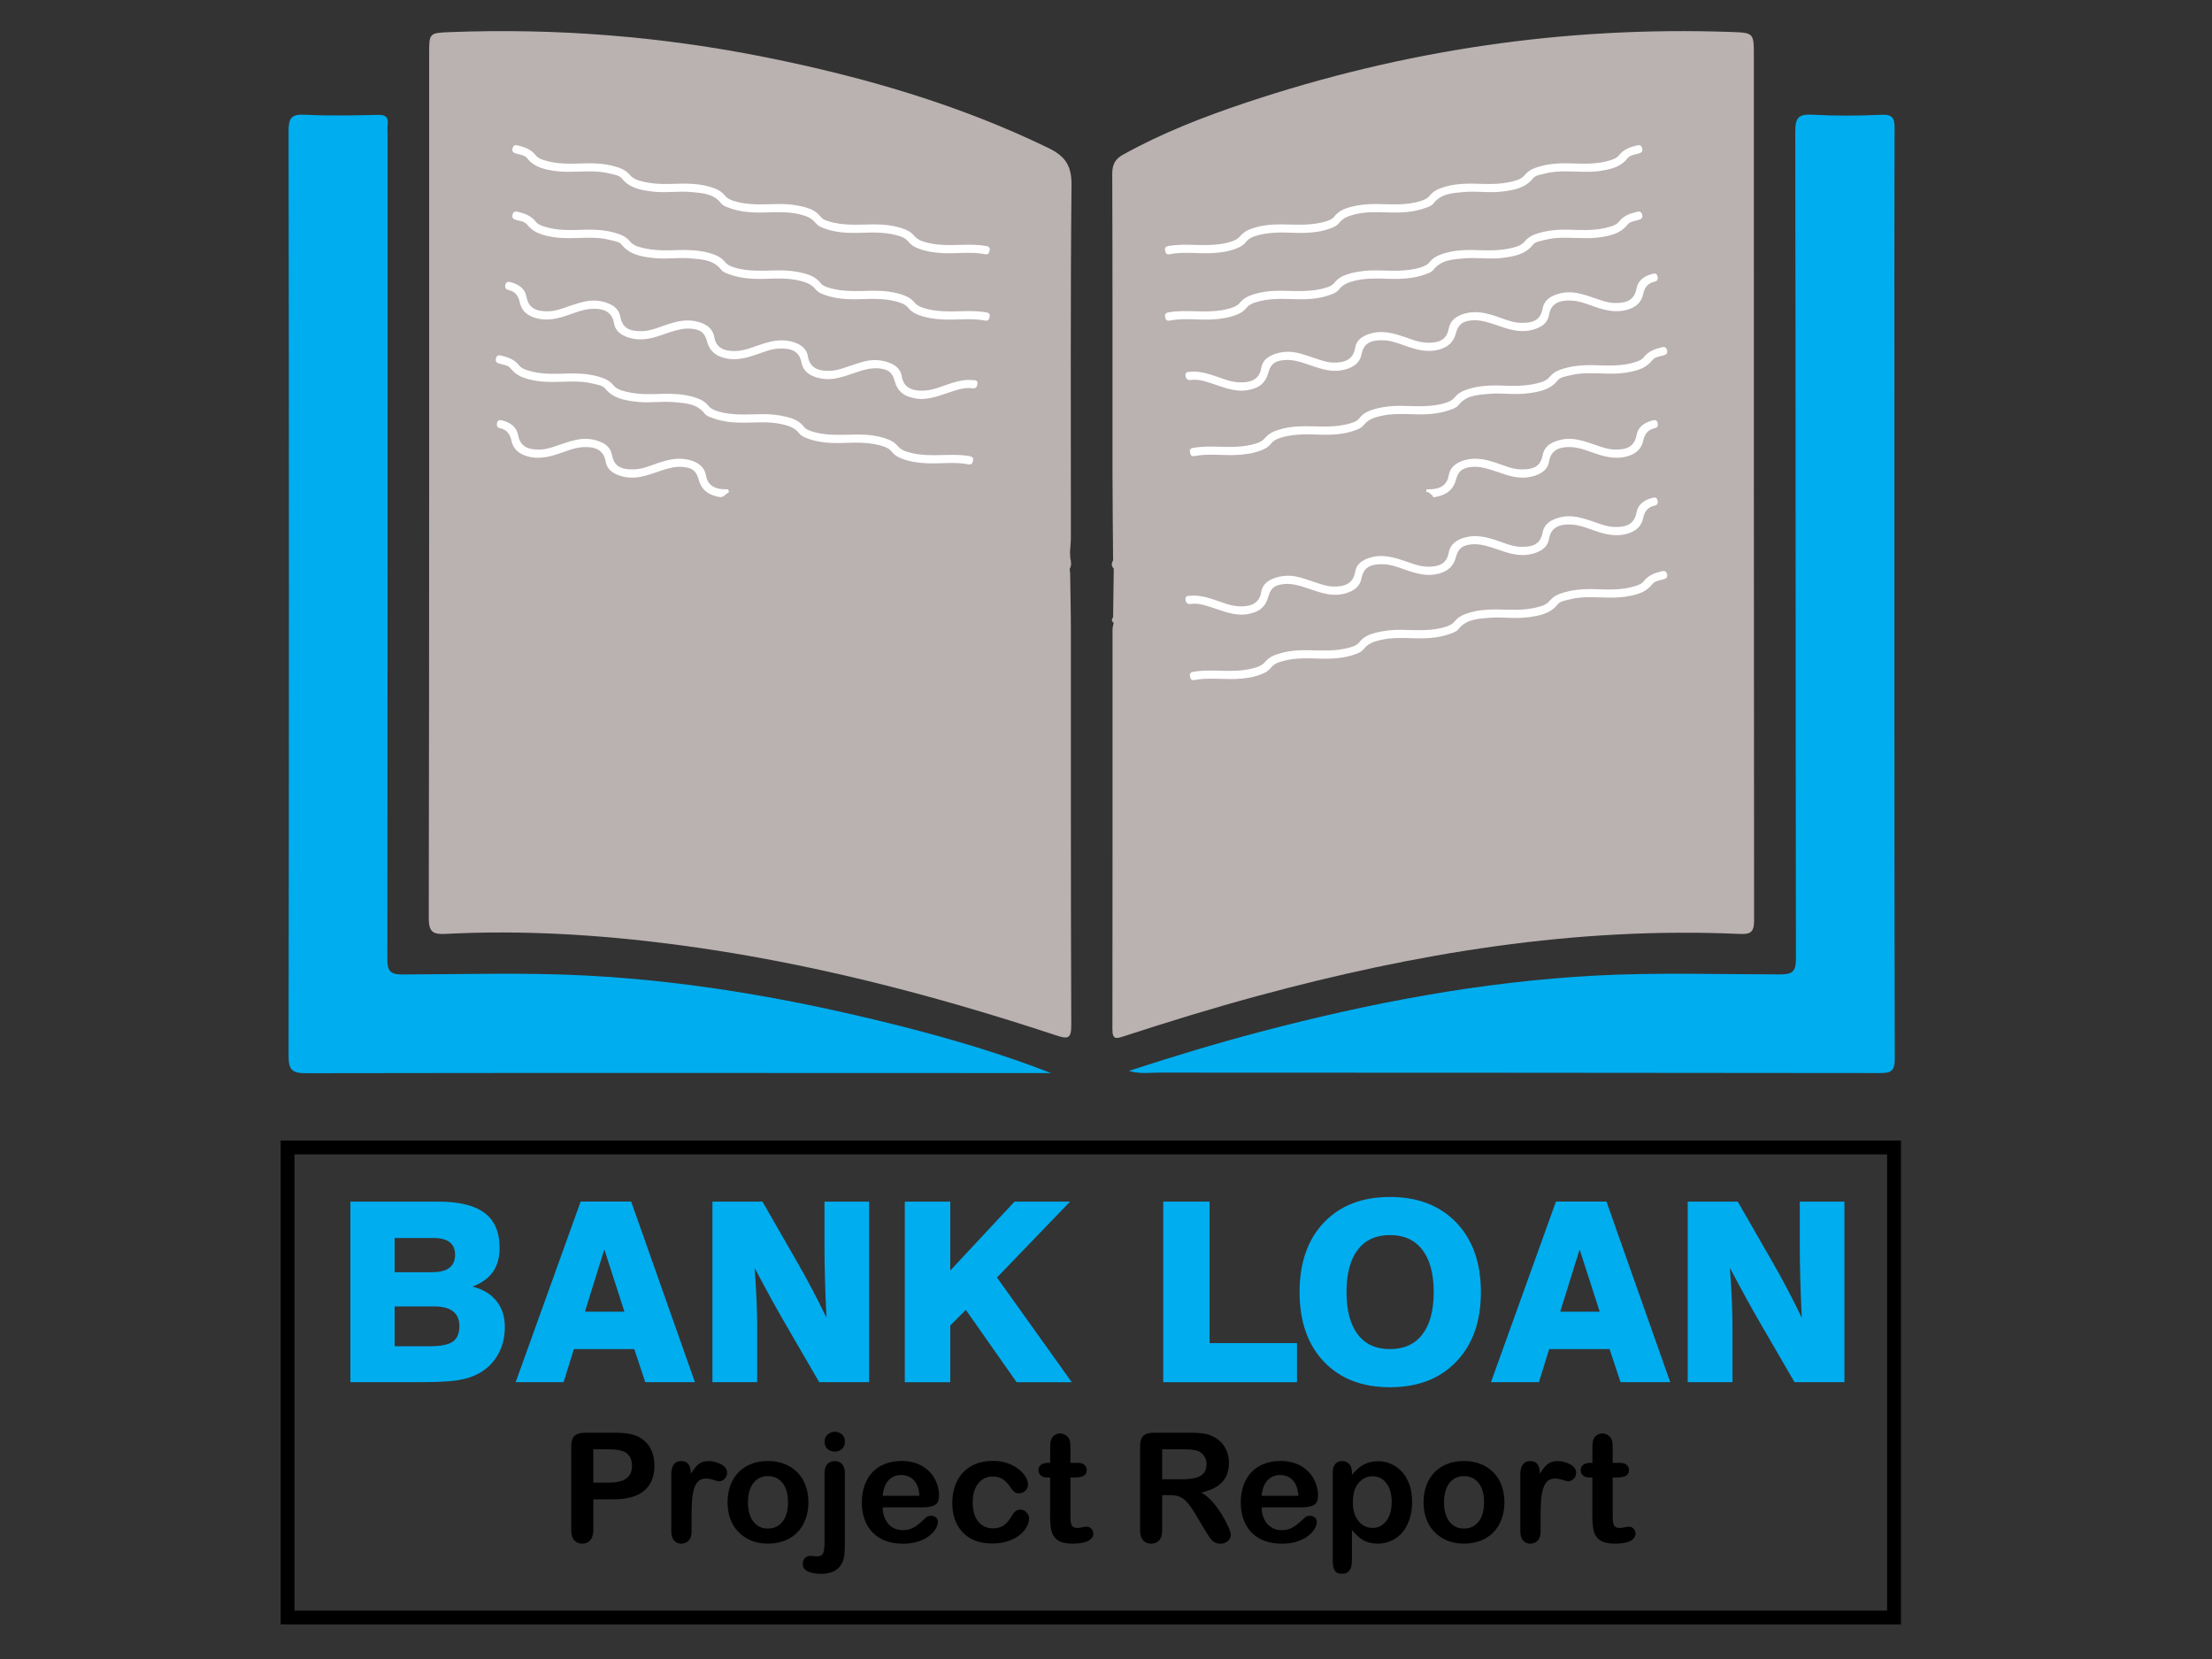 <?xml version="1.0" encoding="utf-8"?>
<!-- Generator: Adobe Illustrator 24.3.0, SVG Export Plug-In . SVG Version: 6.00 Build 0)  -->
<svg version="1.1" id="Layer_1" xmlns="http://www.w3.org/2000/svg" xmlns:xlink="http://www.w3.org/1999/xlink" x="0px" y="0px"
	 viewBox="0 0 800 600" style="enable-background:new 0 0 800 600;" xml:space="preserve">
<rect x="0" y="0" width="800" height="600" fill="#333333" stroke="none"/>
<style type="text/css">
	.st0{fill:#00ADEF;}
	.st1{fill:#BAB1B1;}
	.st2{fill:none;stroke:#000000;stroke-width:5;stroke-miterlimit:10;}
	.st3{fill:#FFFFFF;stroke:#FFFFFF;stroke-miterlimit:10;}
</style>
<g>
	<path class="st0" d="M126.73,499.89v-65.31h31.7c7.6,0,13.21,1.37,16.83,4.1c3.62,2.73,5.43,6.94,5.43,12.61
		c0,3.52-0.81,6.43-2.42,8.71c-1.61,2.29-4.07,4.06-7.38,5.3c3.78,0.98,6.68,2.73,8.69,5.25c2.01,2.53,3.01,5.67,3.01,9.42
		c0,3.66-0.83,6.98-2.5,9.93c-1.67,2.96-4.01,5.25-7.03,6.87c-2.04,1.12-4.51,1.92-7.4,2.4c-2.9,0.47-7.36,0.71-13.39,0.71H126.73z
		 M142.73,460.11h13.44c2.84,0,4.95-0.52,6.34-1.57c1.39-1.05,2.08-2.64,2.08-4.77c0-1.98-0.65-3.48-1.95-4.5
		c-1.3-1.02-3.22-1.53-5.76-1.53h-14.15V460.11z M142.73,486.89h12.64c3.99,0,6.78-0.55,8.38-1.66c1.6-1.11,2.39-2.98,2.39-5.61
		c0-2.36-0.76-4.14-2.28-5.34s-3.79-1.8-6.81-1.8h-14.32V486.89z"/>
	<path class="st0" d="M210,434.57h18.27l23.06,65.31h-17.96l-3.99-11.97h-21.82l-3.72,11.97H186.5L210,434.57z M211.55,474.39h14.28
		l-7.27-22.52L211.55,474.39z"/>
	<path class="st0" d="M257.66,499.89v-65.31h18.09l12.33,21.46c2.01,3.49,3.92,6.95,5.72,10.38c1.8,3.43,3.5,6.81,5.1,10.15
		c-0.24-4.94-0.41-9.56-0.53-13.88c-0.12-4.31-0.18-8.11-0.18-11.4v-16.71h16.14v65.31h-18.05l-12.81-22.08
		c-1.51-2.6-3.15-5.52-4.92-8.76c-1.77-3.24-3.65-6.73-5.63-10.49c0.32,4.26,0.56,8.22,0.71,11.88c0.15,3.66,0.22,6.92,0.22,9.75
		v19.69H257.66z"/>
	<path class="st0" d="M327.23,499.89v-65.31h16.45v24.92l23.24-24.92H387l-26.43,27.45l27.05,37.87h-19.95l-18.36-26.16l-5.63,5.63
		v20.53H327.23z"/>
	<path class="st0" d="M420.7,499.89v-65.31h16.76v51.17h31.61v14.15H420.7z"/>
	<path class="st0" d="M470.01,467.3c0-10.61,2.93-19,8.8-25.16c5.87-6.16,13.83-9.24,23.88-9.24c10.08,0,18.08,3.09,24.01,9.27
		c5.93,6.18,8.89,14.56,8.89,25.14c0,10.58-2.96,18.96-8.89,25.14c-5.92,6.18-13.93,9.27-24.01,9.27c-10.05,0-18.01-3.08-23.88-9.24
		C472.94,486.29,470.01,477.91,470.01,467.3z M486.99,467.3c0,6.65,1.35,11.75,4.06,15.3c2.7,3.55,6.58,5.32,11.64,5.32
		c5.08,0,8.99-1.77,11.73-5.32c2.73-3.55,4.1-8.65,4.1-15.3c0-6.62-1.37-11.71-4.1-15.28c-2.73-3.56-6.64-5.34-11.73-5.34
		c-5.06,0-8.94,1.77-11.64,5.32C488.34,455.55,486.99,460.64,486.99,467.3z"/>
	<path class="st0" d="M562.73,434.57h18.27l23.06,65.31h-17.96l-3.99-11.97h-21.82l-3.72,11.97h-17.34L562.73,434.57z
		 M564.28,474.39h14.28l-7.27-22.52L564.28,474.39z"/>
	<path class="st0" d="M610.39,499.89v-65.31h18.09l12.33,21.46c2.01,3.49,3.92,6.95,5.72,10.38c1.8,3.43,3.5,6.81,5.1,10.15
		c-0.24-4.94-0.41-9.56-0.53-13.88c-0.12-4.31-0.18-8.11-0.18-11.4v-16.71h16.14v65.31h-18.05l-12.81-22.08
		c-1.51-2.6-3.15-5.52-4.92-8.76c-1.77-3.24-3.65-6.73-5.63-10.49c0.32,4.26,0.56,8.22,0.71,11.88c0.15,3.66,0.22,6.92,0.22,9.75
		v19.69H610.39z"/>
</g>
<g>
	<path d="M221.9,542.24h-7.32v11.17c0,1.6-0.38,2.81-1.13,3.63c-0.75,0.83-1.7,1.24-2.85,1.24c-1.2,0-2.17-0.41-2.91-1.22
		c-0.74-0.82-1.1-2.01-1.1-3.59v-30.41c0-1.76,0.4-3.01,1.21-3.77c0.81-0.75,2.09-1.13,3.85-1.13h10.25c3.03,0,5.36,0.23,7,0.7
		c1.61,0.45,3.01,1.19,4.18,2.23c1.17,1.04,2.07,2.31,2.68,3.82s0.92,3.2,0.92,5.09c0,4.02-1.24,7.06-3.71,9.14
		S226.79,542.24,221.9,542.24z M219.96,524.16h-5.38v12.05h5.38c1.88,0,3.46-0.2,4.72-0.59s2.23-1.04,2.89-1.94
		c0.66-0.9,1-2.07,1-3.53c0-1.74-0.51-3.16-1.53-4.25C225.89,524.74,223.53,524.16,219.96,524.16z"/>
	<path d="M250.12,547.68v6.14c0,1.49-0.35,2.61-1.05,3.35c-0.7,0.74-1.59,1.12-2.66,1.12c-1.06,0-1.93-0.38-2.61-1.13
		c-0.68-0.75-1.02-1.87-1.02-3.34v-20.45c0-3.3,1.19-4.95,3.58-4.95c1.22,0,2.1,0.39,2.64,1.16c0.54,0.77,0.83,1.91,0.89,3.42
		c0.88-1.51,1.78-2.65,2.7-3.42c0.92-0.77,2.16-1.16,3.7-1.16c1.54,0,3.04,0.39,4.49,1.16c1.45,0.77,2.18,1.79,2.18,3.07
		c0,0.9-0.31,1.64-0.93,2.22c-0.62,0.58-1.29,0.87-2,0.87c-0.27,0-0.92-0.17-1.95-0.5c-1.03-0.33-1.94-0.5-2.73-0.5
		c-1.08,0-1.96,0.28-2.64,0.85c-0.68,0.56-1.21,1.4-1.59,2.52c-0.38,1.11-0.64,2.44-0.78,3.97
		C250.19,543.6,250.12,545.47,250.12,547.68z"/>
	<path d="M292.37,543.35c0,2.19-0.34,4.21-1.02,6.05c-0.68,1.85-1.67,3.44-2.96,4.76c-1.29,1.33-2.83,2.35-4.63,3.05
		c-1.79,0.71-3.81,1.06-6.05,1.06c-2.22,0-4.22-0.36-6-1.08c-1.78-0.72-3.31-1.75-4.61-3.08c-1.3-1.34-2.29-2.92-2.96-4.74
		c-0.67-1.82-1.01-3.83-1.01-6.04c0-2.22,0.34-4.26,1.02-6.11s1.66-3.43,2.93-4.74c1.27-1.31,2.82-2.32,4.63-3.03
		c1.81-0.71,3.81-1.06,6-1.06c2.22,0,4.24,0.36,6.05,1.08c1.81,0.72,3.36,1.74,4.66,3.07c1.29,1.33,2.27,2.91,2.95,4.74
		C292.03,539.12,292.37,541.14,292.37,543.35z M285,543.35c0-3-0.66-5.33-1.98-7c-1.32-1.67-3.09-2.5-5.31-2.5
		c-1.44,0-2.7,0.37-3.79,1.12c-1.09,0.74-1.94,1.84-2.53,3.3c-0.59,1.45-0.89,3.15-0.89,5.09c0,1.92,0.29,3.6,0.87,5.03
		s1.42,2.53,2.5,3.3c1.09,0.76,2.36,1.14,3.83,1.14c2.22,0,4-0.84,5.31-2.52C284.34,548.63,285,546.31,285,543.35z"/>
	<path d="M305.56,532.8v24.92c0,1.78-0.06,3.22-0.17,4.35s-0.28,1.93-0.5,2.44c-1.22,3.12-3.81,4.68-7.78,4.68
		c-2.22,0-3.91-0.3-5.06-0.91c-1.15-0.61-1.72-1.5-1.72-2.66c0-0.86,0.26-1.57,0.78-2.11c0.52-0.55,1.2-0.82,2.04-0.82
		c0.11,0,0.28,0.01,0.52,0.04c0.24,0.03,0.6,0.06,1.08,0.09s0.8,0.05,0.98,0.05c0.99,0,1.65-0.39,1.98-1.16
		c0.33-0.77,0.5-2.15,0.5-4.14V532.8c0-1.45,0.34-2.55,1.02-3.28c0.68-0.74,1.58-1.1,2.69-1.1c1.08,0,1.95,0.36,2.62,1.09
		C305.22,530.23,305.56,531.33,305.56,532.8z M301.92,525c-1.02,0-1.9-0.31-2.62-0.94c-0.73-0.63-1.09-1.52-1.09-2.66
		c0-1.04,0.37-1.9,1.12-2.57c0.74-0.67,1.61-1.01,2.6-1.01c0.95,0,1.79,0.31,2.53,0.92c0.74,0.61,1.1,1.5,1.1,2.66
		c0,1.13-0.36,2.01-1.08,2.65C303.76,524.68,302.91,525,301.92,525z"/>
	<path d="M333.59,545.15h-14.37c0.02,1.67,0.35,3.14,1.01,4.41c0.65,1.27,1.52,2.23,2.61,2.88c1.09,0.65,2.28,0.97,3.59,0.97
		c0.88,0,1.68-0.1,2.41-0.31s1.43-0.53,2.11-0.97c0.68-0.44,1.31-0.91,1.88-1.41c0.57-0.5,1.32-1.18,2.23-2.04
		c0.38-0.32,0.92-0.48,1.61-0.48c0.75,0,1.36,0.21,1.83,0.62c0.47,0.41,0.7,1,0.7,1.75c0,0.66-0.26,1.44-0.78,2.33
		c-0.52,0.89-1.31,1.74-2.35,2.56s-2.37,1.49-3.96,2.03c-1.59,0.54-3.41,0.81-5.48,0.81c-4.72,0-8.39-1.35-11.01-4.04
		c-2.62-2.69-3.93-6.34-3.93-10.95c0-2.17,0.32-4.18,0.97-6.04c0.65-1.86,1.59-3.45,2.83-4.78c1.24-1.33,2.76-2.34,4.57-3.05
		c1.81-0.71,3.82-1.06,6.03-1.06c2.87,0,5.33,0.61,7.39,1.82s3.59,2.78,4.62,4.7c1.02,1.92,1.53,3.88,1.53,5.87
		c0,1.85-0.53,3.05-1.59,3.59S335.51,545.15,333.59,545.15z M319.22,540.98h13.32c-0.18-2.51-0.86-4.39-2.03-5.64
		s-2.72-1.87-4.64-1.87c-1.83,0-3.33,0.63-4.51,1.9S319.48,538.5,319.22,540.98z"/>
	<path d="M372.18,549.19c0,0.92-0.27,1.89-0.82,2.93c-0.55,1.04-1.38,2.03-2.5,2.97c-1.12,0.94-2.53,1.7-4.24,2.27
		s-3.62,0.86-5.76,0.86c-4.54,0-8.08-1.32-10.63-3.97c-2.55-2.65-3.82-6.19-3.82-10.64c0-3.01,0.58-5.68,1.75-7.99
		c1.17-2.31,2.85-4.1,5.06-5.37s4.84-1.9,7.91-1.9c1.9,0,3.65,0.28,5.23,0.83c1.59,0.56,2.93,1.27,4.04,2.15
		c1.1,0.88,1.95,1.82,2.53,2.81c0.58,1,0.87,1.92,0.87,2.79c0,0.88-0.33,1.62-0.98,2.23c-0.66,0.61-1.45,0.92-2.38,0.92
		c-0.61,0-1.12-0.16-1.52-0.47c-0.4-0.31-0.86-0.82-1.36-1.52c-0.9-1.36-1.83-2.39-2.81-3.07c-0.98-0.68-2.22-1.02-3.73-1.02
		c-2.17,0-3.92,0.85-5.25,2.54s-1.99,4.01-1.99,6.96c0,1.38,0.17,2.65,0.51,3.81c0.34,1.16,0.83,2.14,1.48,2.96
		c0.65,0.82,1.43,1.44,2.34,1.86c0.92,0.42,1.92,0.63,3.01,0.63c1.47,0,2.73-0.34,3.78-1.02s1.98-1.72,2.79-3.12
		c0.45-0.83,0.93-1.47,1.45-1.94c0.52-0.47,1.16-0.7,1.91-0.7c0.9,0,1.64,0.34,2.23,1.02C371.89,547.69,372.18,548.42,372.18,549.19
		z"/>
	<path d="M378.99,529.06h0.81v-4.41c0-1.18,0.03-2.11,0.09-2.79c0.06-0.67,0.24-1.25,0.52-1.74c0.29-0.5,0.7-0.91,1.24-1.22
		c0.54-0.31,1.14-0.47,1.8-0.47c0.93,0,1.78,0.35,2.53,1.05c0.5,0.47,0.82,1.04,0.96,1.71c0.13,0.67,0.2,1.63,0.2,2.87v5h2.69
		c1.04,0,1.83,0.25,2.38,0.74c0.55,0.49,0.82,1.13,0.82,1.9c0,0.99-0.39,1.68-1.17,2.07c-0.78,0.39-1.9,0.59-3.35,0.59h-1.37v13.51
		c0,1.15,0.04,2.03,0.12,2.65c0.08,0.62,0.3,1.12,0.65,1.51c0.35,0.39,0.92,0.58,1.71,0.58c0.43,0,1.01-0.08,1.75-0.23
		c0.74-0.15,1.31-0.23,1.72-0.23c0.59,0,1.13,0.24,1.6,0.71c0.48,0.48,0.71,1.06,0.71,1.76c0,1.18-0.65,2.09-1.94,2.72
		c-1.29,0.63-3.15,0.94-5.57,0.94c-2.3,0-4.04-0.39-5.22-1.16s-1.96-1.84-2.33-3.2s-0.55-3.18-0.55-5.46v-14.1h-0.97
		c-1.06,0-1.87-0.25-2.42-0.75c-0.56-0.5-0.83-1.14-0.83-1.91s0.29-1.4,0.87-1.9C377.03,529.3,377.88,529.06,378.99,529.06z"/>
	<path d="M423.12,540.74h-2.8v12.67c0,1.67-0.37,2.9-1.1,3.69c-0.74,0.79-1.7,1.18-2.88,1.18c-1.27,0-2.26-0.41-2.96-1.24
		c-0.7-0.82-1.05-2.04-1.05-3.63v-30.35c0-1.72,0.38-2.97,1.16-3.74s2.02-1.16,3.74-1.16h13c1.79,0,3.33,0.08,4.6,0.23
		c1.27,0.15,2.42,0.46,3.44,0.93c1.24,0.52,2.33,1.26,3.28,2.23c0.95,0.97,1.67,2.09,2.17,3.38c0.49,1.28,0.74,2.64,0.74,4.08
		c0,2.94-0.83,5.29-2.49,7.05s-4.18,3-7.55,3.74c1.42,0.75,2.77,1.87,4.06,3.34c1.29,1.47,2.44,3.04,3.46,4.7s1.8,3.16,2.37,4.49
		c0.57,1.34,0.85,2.26,0.85,2.76c0,0.52-0.17,1.04-0.5,1.55c-0.33,0.51-0.79,0.92-1.36,1.21c-0.57,0.3-1.24,0.44-1.99,0.44
		c-0.9,0-1.65-0.21-2.26-0.63c-0.61-0.42-1.13-0.96-1.57-1.6s-1.04-1.6-1.79-2.85l-3.2-5.33c-1.15-1.96-2.18-3.44-3.08-4.47
		c-0.91-1.02-1.83-1.72-2.76-2.1C425.71,540.92,424.54,540.74,423.12,540.74z M427.69,524.16h-7.37V535h7.16
		c1.92,0,3.53-0.17,4.84-0.5c1.31-0.33,2.31-0.9,3-1.69c0.69-0.8,1.04-1.9,1.04-3.3c0-1.09-0.28-2.06-0.83-2.89
		c-0.56-0.83-1.33-1.46-2.31-1.87C432.28,524.36,430.44,524.16,427.69,524.16z"/>
	<path d="M470.64,545.15h-14.37c0.02,1.67,0.35,3.14,1.01,4.41c0.65,1.27,1.52,2.23,2.61,2.88c1.08,0.65,2.28,0.97,3.59,0.97
		c0.88,0,1.68-0.1,2.41-0.31s1.43-0.53,2.11-0.97s1.31-0.91,1.88-1.41c0.57-0.5,1.32-1.18,2.23-2.04c0.38-0.32,0.92-0.48,1.61-0.48
		c0.75,0,1.36,0.21,1.83,0.62c0.47,0.41,0.7,1,0.7,1.75c0,0.66-0.26,1.44-0.78,2.33s-1.3,1.74-2.35,2.56
		c-1.05,0.82-2.37,1.49-3.96,2.03s-3.41,0.81-5.48,0.81c-4.72,0-8.39-1.35-11.01-4.04c-2.62-2.69-3.93-6.34-3.93-10.95
		c0-2.17,0.32-4.18,0.97-6.04s1.59-3.45,2.83-4.78c1.24-1.33,2.76-2.34,4.57-3.05c1.81-0.71,3.82-1.06,6.03-1.06
		c2.87,0,5.33,0.61,7.39,1.82s3.59,2.78,4.62,4.7c1.02,1.92,1.53,3.88,1.53,5.87c0,1.85-0.53,3.05-1.59,3.59
		C474.05,544.88,472.56,545.15,470.64,545.15z M456.27,540.98h13.32c-0.18-2.51-0.86-4.39-2.03-5.64c-1.18-1.25-2.72-1.87-4.64-1.87
		c-1.83,0-3.33,0.63-4.51,1.9S456.52,538.5,456.27,540.98z"/>
	<path d="M488.94,532.53v0.89c1.38-1.7,2.82-2.96,4.31-3.75c1.49-0.8,3.17-1.2,5.06-1.2c2.26,0,4.34,0.58,6.24,1.75
		s3.4,2.87,4.51,5.11s1.65,4.9,1.65,7.96c0,2.26-0.32,4.34-0.96,6.23s-1.51,3.48-2.62,4.76c-1.11,1.28-2.43,2.27-3.94,2.96
		c-1.52,0.69-3.14,1.04-4.88,1.04c-2.1,0-3.86-0.42-5.29-1.26c-1.43-0.84-2.78-2.08-4.08-3.71v11.03c0,3.23-1.17,4.84-3.53,4.84
		c-1.38,0-2.3-0.42-2.74-1.25c-0.45-0.83-0.67-2.05-0.67-3.65v-31.7c0-1.4,0.3-2.44,0.92-3.13c0.61-0.69,1.44-1.04,2.5-1.04
		c1.04,0,1.89,0.35,2.54,1.06S488.94,531.2,488.94,532.53z M503.33,543.21c0-1.94-0.3-3.6-0.89-4.99c-0.59-1.39-1.41-2.46-2.46-3.2
		c-1.05-0.74-2.21-1.12-3.48-1.12c-2.03,0-3.74,0.8-5.13,2.39c-1.39,1.6-2.09,3.95-2.09,7.05c0,2.92,0.69,5.2,2.07,6.82
		c1.38,1.62,3.09,2.44,5.14,2.44c1.22,0,2.35-0.35,3.39-1.06c1.04-0.71,1.87-1.77,2.5-3.19
		C503.02,546.93,503.33,545.22,503.33,543.21z"/>
	<path d="M544.1,543.35c0,2.19-0.34,4.21-1.02,6.05c-0.68,1.85-1.67,3.44-2.96,4.76c-1.29,1.33-2.83,2.35-4.63,3.05
		c-1.79,0.71-3.81,1.06-6.05,1.06c-2.22,0-4.22-0.36-6-1.08c-1.78-0.72-3.31-1.75-4.62-3.08c-1.3-1.34-2.29-2.92-2.96-4.74
		c-0.67-1.82-1.01-3.83-1.01-6.04c0-2.22,0.34-4.26,1.02-6.11s1.66-3.43,2.93-4.74c1.27-1.31,2.82-2.32,4.63-3.03
		c1.81-0.71,3.81-1.06,6-1.06c2.22,0,4.24,0.36,6.05,1.08c1.81,0.72,3.36,1.74,4.66,3.07c1.29,1.33,2.27,2.91,2.95,4.74
		C543.76,539.12,544.1,541.14,544.1,543.35z M536.73,543.35c0-3-0.66-5.33-1.98-7c-1.32-1.67-3.09-2.5-5.31-2.5
		c-1.44,0-2.7,0.37-3.79,1.12c-1.09,0.74-1.94,1.84-2.53,3.3c-0.59,1.45-0.89,3.15-0.89,5.09c0,1.92,0.29,3.6,0.88,5.03
		c0.58,1.44,1.42,2.53,2.5,3.3c1.08,0.76,2.36,1.14,3.83,1.14c2.22,0,4-0.84,5.31-2.52C536.07,548.63,536.73,546.31,536.73,543.35z"
		/>
	<path d="M557.18,547.68v6.14c0,1.49-0.35,2.61-1.05,3.35c-0.7,0.74-1.59,1.12-2.66,1.12c-1.06,0-1.93-0.38-2.61-1.13
		c-0.68-0.75-1.02-1.87-1.02-3.34v-20.45c0-3.3,1.19-4.95,3.58-4.95c1.22,0,2.1,0.39,2.64,1.16c0.54,0.77,0.83,1.91,0.89,3.42
		c0.88-1.51,1.78-2.65,2.71-3.42c0.92-0.77,2.16-1.16,3.7-1.16s3.04,0.39,4.49,1.16c1.45,0.77,2.18,1.79,2.18,3.07
		c0,0.9-0.31,1.64-0.93,2.22c-0.62,0.58-1.29,0.87-2,0.87c-0.27,0-0.92-0.17-1.95-0.5c-1.03-0.33-1.94-0.5-2.73-0.5
		c-1.08,0-1.96,0.28-2.64,0.85c-0.68,0.56-1.21,1.4-1.59,2.52s-0.64,2.44-0.78,3.97C557.25,543.6,557.18,545.47,557.18,547.68z"/>
	<path d="M575.1,529.06h0.81v-4.41c0-1.18,0.03-2.11,0.09-2.79c0.06-0.67,0.24-1.25,0.52-1.74c0.29-0.5,0.7-0.91,1.24-1.22
		c0.54-0.31,1.14-0.47,1.8-0.47c0.93,0,1.78,0.35,2.53,1.05c0.5,0.47,0.82,1.04,0.96,1.71s0.2,1.63,0.2,2.87v5h2.69
		c1.04,0,1.83,0.25,2.38,0.74c0.55,0.49,0.82,1.13,0.82,1.9c0,0.99-0.39,1.68-1.17,2.07s-1.9,0.59-3.35,0.59h-1.37v13.51
		c0,1.15,0.04,2.03,0.12,2.65c0.08,0.62,0.3,1.12,0.65,1.51c0.35,0.39,0.92,0.58,1.71,0.58c0.43,0,1.01-0.08,1.75-0.23
		c0.74-0.15,1.31-0.23,1.72-0.23c0.59,0,1.13,0.24,1.6,0.71c0.47,0.48,0.71,1.06,0.71,1.76c0,1.18-0.65,2.09-1.94,2.72
		c-1.29,0.63-3.15,0.94-5.57,0.94c-2.3,0-4.04-0.39-5.22-1.16c-1.18-0.77-1.96-1.84-2.33-3.2c-0.37-1.36-0.55-3.18-0.55-5.46v-14.1
		h-0.97c-1.06,0-1.87-0.25-2.42-0.75c-0.56-0.5-0.83-1.14-0.83-1.91s0.29-1.4,0.88-1.9C573.14,529.3,573.99,529.06,575.1,529.06z"/>
</g>
<g>
	<path class="st1" d="M379.08,53.48c-32.42-15.72-66.67-25.63-101.84-32.7c-37.82-7.61-76.02-10.66-114.57-9.16
		c-7.46,0.29-7.46,0.34-7.46,7.85c0,104.14,0.05,208.28-0.14,312.42c-0.01,5.28,1.53,6.11,6.28,5.86
		c27.66-1.43,55.22,0.27,82.66,3.84c47.13,6.14,92.93,17.99,137.98,32.87c4.1,1.35,5.47,1.37,5.45-3.73
		c-0.2-47.41-0.12-94.82-0.14-142.23c0-7.01-0.17-14.03-0.26-21.04c-1.05,0.08-1.78,0.39-2.28,0.87c0.5-0.48,1.23-0.79,2.28-0.87
		c-0.05-0.57-0.11-1.14-0.16-1.71c-0.45-0.05-0.87-0.06-1.25-0.03c0.38-0.02,0.8-0.01,1.25,0.03c0.71-1.28,0.53-2.59,0.2-3.92
		c-0.03-0.73-0.07-1.46-0.1-2.18c0.11-1.78,0.32-3.56,0.32-5.34c0.02-42.51-0.2-85.02,0.23-127.52
		C387.59,59.63,384.96,56.33,379.08,53.48z M367.06,202.69c0.13-1,0.43-1.72,0.85-2.22C367.49,200.98,367.19,201.69,367.06,202.69
		c0,0-0.01,0.01-0.01,0.01L367.06,202.69z M310.06,217.51c0,0,0.16-0.17,0.16-0.17l0,0L310.06,217.51z M316.09,215.24
		c-0.18,0.11-0.36,0.22-0.54,0.32C315.73,215.46,315.91,215.35,316.09,215.24z M319,213.17c-0.35,0.3-0.72,0.59-1.1,0.87
		C318.28,213.76,318.64,213.47,319,213.17z M319.89,212.38c0.4-0.38,0.78-0.75,1.12-1.14C320.67,211.63,320.29,212.01,319.89,212.38
		z"/>
	<path class="st0" d="M212.23,352.83c-22.21-1.16-44.45-0.45-66.67-0.4c-4.7,0.01-5.46-1.47-5.46-5.72
		c0.11-99.21,0.09-198.43,0.09-297.64c0-1.31-0.13-2.63,0.02-3.92c0.32-2.75-0.67-3.66-3.54-3.6c-8.82,0.19-17.67,0.38-26.47-0.06
		c-4.81-0.24-5.84,1.18-5.83,5.88c0.15,111.47,0.16,222.94,0,334.42c-0.01,5.1,1.2,6.36,6.29,6.35
		c84.18-0.15,168.35-0.07,252.53-0.05c5.65,0,11.3,0,16.95,0c-17.63-6.85-35.44-12.16-53.48-16.75
		C289.06,361.77,251.03,354.86,212.23,352.83z"/>
	<path class="st0" d="M685.14,148.98c0-34.16-0.05-68.33,0.07-102.49c0.01-3.62-0.59-5.17-4.75-4.98c-8.32,0.39-16.68,0.42-25-0.02
		c-4.87-0.26-6.19,0.94-6.18,6.02c0.18,99.71,0.09,199.42,0.25,299.13c0.01,4.85-1.31,5.78-5.91,5.77
		c-22.23-0.02-44.46-0.75-66.68,0.43c-41.12,2.19-81.33,9.85-121.08,20.3c-15.69,4.13-31.2,8.82-47.6,14.17
		c4.21,1.21,7.46,0.61,10.65,0.62c86.96,0.05,173.92,0.03,260.88,0.16c4.03,0.01,5.49-0.61,5.48-5.2
		C685.1,304.92,685.14,226.95,685.14,148.98z"/>
	<path class="st1" d="M629.4,337.78c4.3,0.2,5-1.27,4.99-5.15c-0.1-104.11-0.08-208.23-0.08-312.34c0-8.46,0-8.45-8.55-8.74
		c-59.89-2.06-118.23,6.56-175.03,25.54c-15.33,5.12-30.38,10.96-44.57,18.84c-2.91,1.61-3.91,3.62-3.9,7.02
		c0.14,35.96,0.07,71.91,0.09,107.87c0.01,10.62,0.14,21.23,0.22,31.85c-0.65,1.05-0.69,2.04,0.24,2.96
		c-0.08,5.87-0.16,11.75-0.24,17.62c-0.61,0.74-0.62,1.42,0.22,2c-0.15,0.8-0.43,1.59-0.43,2.39c-0.01,48.22,0.04,96.43-0.04,144.65
		c-0.01,3.82,1.47,3.36,4.11,2.5c15.98-5.22,32.04-10.16,48.27-14.56C511.9,344.72,569.87,335.08,629.4,337.78z M461.85,192.2
		c0.03,0.22,0.07,0.44,0.14,0.61C461.92,192.63,461.88,192.42,461.85,192.2z M537.15,221.34L537.15,221.34
		c-0.41-0.16-0.75-0.27-1.03-0.32C536.4,221.07,536.74,221.18,537.15,221.34z M448.93,213.94c0.01-3.41-0.1-6.83,0.05-10.24
		C448.84,207.11,448.94,210.52,448.93,213.94c0,2.93-0.13,5.86,0.04,8.77C448.8,219.8,448.93,216.86,448.93,213.94z"/>
</g>
<rect x="104" y="415" class="st2" width="581" height="170"/>
<path class="st3" d="M330.44,143.45c-3.3-0.61-5.5-2.36-6.4-5.79c-0.9-3.41-2.69-4.64-6.28-4.94c-3.11-0.26-5.98,0.7-8.84,1.67
	c-2.09,0.71-4.17,1.45-6.34,1.89c-2.45,0.5-4.85,0.46-7.24-0.3c-2.48-0.78-4.46-2.18-4.97-4.86c-0.87-4.61-4.01-5.74-8.66-5.55
	c-2.88,0.12-5.54,1.23-8.23,2.15c-3.71,1.28-7.43,2.33-11.42,1.27c-3-0.8-5.03-2.45-5.85-5.57c-0.92-3.47-2.68-4.78-6.37-5.06
	c-2.43-0.18-4.72,0.38-7.01,1.09c-3.32,1.04-6.53,2.47-10.07,2.75c-1.83,0.15-3.61-0.05-5.34-0.61c-2.4-0.77-4.45-2.13-4.87-4.74
	c-0.79-4.9-4.68-5.89-8.75-5.64c-3.54,0.21-6.73,1.77-10.05,2.79c-3.28,1-6.57,1.52-9.95,0.52c-2.71-0.8-4.71-2.34-5.3-5.21
	c-0.53-2.59-1.86-4.35-4.52-4.92c-0.74-0.16-0.87-0.52-0.73-1.24c0.18-0.88,0.66-0.77,1.27-0.61c2.65,0.69,4.86,2.04,5.39,4.86
	c0.88,4.67,4.06,5.81,8.58,5.68c2.41-0.07,4.66-0.91,6.91-1.68c2.7-0.92,5.37-1.9,8.24-2.15c2.32-0.2,4.51,0.21,6.63,1.14
	c1.89,0.82,3.2,2.2,3.58,4.21c0.83,4.36,3.37,5.76,8.41,5.66c3.07-0.06,5.88-1.31,8.73-2.28c3.79-1.29,7.59-2.24,11.61-1.04
	c2.64,0.79,4.76,2.23,5.24,5.04c0.78,4.55,4.3,5.56,8.21,5.47c3.61-0.09,6.87-1.68,10.25-2.72c3.45-1.06,6.89-1.67,10.44-0.55
	c2.42,0.77,4.52,2.08,4.93,4.68c0.76,4.85,4.51,5.94,8.7,5.75c2.59-0.12,4.99-1.07,7.41-1.88c2.97-0.99,5.92-2.14,9.13-2
	c1.81,0.08,3.56,0.43,5.23,1.21c1.81,0.85,3.17,2.17,3.47,4.1c0.73,4.72,4.26,5.91,8.52,5.74c3.67-0.15,6.95-1.78,10.39-2.82
	c2.41-0.73,4.84-1.27,7.37-0.98c0.44,0.05,1.31-0.22,1.12,0.84c-0.13,0.77-0.29,1.25-1.3,1.11c-2.92-0.41-5.63,0.55-8.34,1.44
	c-2.32,0.76-4.6,1.65-7.01,2.1C334.39,143.86,332.42,143.97,330.44,143.45z"/>
<path class="st3" d="M261.02,179.35c-0.65-0.06-1.31-0.18-1.97-0.36c-3-0.8-5.03-2.46-5.85-5.57c-0.92-3.47-2.68-4.78-6.37-5.06
	c-2.43-0.19-4.73,0.37-7.01,1.09c-3.33,1.03-6.54,2.47-10.07,2.75c-1.84,0.15-3.61-0.05-5.34-0.6c-2.41-0.77-4.46-2.13-4.88-4.74
	c-0.79-4.9-4.68-5.89-8.75-5.65c-3.54,0.22-6.73,1.78-10.06,2.79c-3.28,1.01-6.56,1.52-9.95,0.52c-2.71-0.79-4.7-2.33-5.3-5.21
	c-0.53-2.58-1.85-4.35-4.51-4.92c-0.74-0.16-0.88-0.52-0.73-1.24c0.17-0.89,0.66-0.77,1.27-0.61c2.64,0.69,4.85,2.04,5.38,4.86
	c0.88,4.68,4.06,5.81,8.58,5.68c2.42-0.07,4.66-0.92,6.92-1.68c2.69-0.92,5.36-1.9,8.24-2.15c2.31-0.19,4.51,0.22,6.63,1.14
	c1.89,0.82,3.2,2.2,3.58,4.21c0.84,4.36,3.37,5.76,8.42,5.66c3.06-0.05,5.87-1.3,8.73-2.27c3.78-1.29,7.59-2.25,11.61-1.05
	c2.64,0.79,4.76,2.24,5.24,5.05c0.77,4.54,4.29,5.56,8.21,5.47c0.13,0,0.25-0.01,0.38-0.02"/>
<path class="st3" d="M198.51,60.95c-2.88-0.59-5.52-1.54-7.44-4c-1.02-1.31-2.77-1.48-4.29-1.91c-0.71-0.2-1.14-0.35-0.93-1.27
	c0.23-1,0.81-0.8,1.45-0.64c2.32,0.56,4.51,1.34,6.05,3.33c0.83,1.07,2.03,1.54,3.28,1.95c4.87,1.57,9.87,1.33,14.87,1.17
	c4.2-0.13,8.34,0.17,12.35,1.6c1.42,0.51,2.65,1.27,3.6,2.44c0.93,1.14,2.15,1.75,3.54,2.16c3.89,1.15,7.85,1.37,11.88,1.23
	c5.23-0.18,10.48-0.33,15.5,1.62c1.35,0.53,2.51,1.27,3.42,2.4c0.92,1.16,2.17,1.72,3.55,2.16c5.35,1.67,10.83,1.16,16.29,1.09
	c3.02-0.04,5.99,0.27,8.92,1.02c2.26,0.58,4.34,1.43,5.83,3.39c0.77,1.01,1.94,1.44,3.15,1.82c5.35,1.69,10.83,1.2,16.29,1.14
	c3.79-0.04,7.51,0.34,11.1,1.69c1.37,0.51,2.53,1.25,3.44,2.36c0.94,1.15,2.16,1.73,3.54,2.17c4.87,1.55,9.87,1.28,14.87,1.16
	c2.65-0.06,5.29-0.02,7.91,0.44c0.67,0.12,0.93,0.35,0.73,1.04c-0.16,0.56-0.12,1.13-1.07,0.94c-4.96-0.98-9.97-0.2-14.95-0.39
	c-3.13-0.12-6.21-0.54-9.16-1.69c-1.29-0.5-2.44-1.16-3.3-2.27c-0.86-1.12-2.02-1.73-3.35-2.16c-4.57-1.49-9.26-1.43-13.98-1.26
	c-4.66,0.17-9.3,0.04-13.74-1.7c-0.96-0.37-1.88-0.84-2.48-1.62c-1.59-2.07-3.83-2.8-6.21-3.37c-3.88-0.92-7.82-0.8-11.76-0.67
	c-4.67,0.16-9.3,0.02-13.75-1.68c-0.89-0.34-1.87-0.65-2.43-1.38c-2.92-3.75-7.18-3.94-11.32-4.31c-4.74-0.43-9.52,0.44-14.26-0.21
	c-3.87-0.53-7.67-1.15-10.38-4.52c-1.1-1.37-3.01-1.51-4.65-1.94c-4.75-1.24-9.59-0.67-14.4-0.65
	C203.63,61.67,201.05,61.51,198.51,60.95z"/>
<path class="st3" d="M198.51,84.95c-2.88-0.59-5.52-1.54-7.44-4c-1.02-1.31-2.77-1.48-4.29-1.91c-0.71-0.2-1.14-0.35-0.93-1.27
	c0.23-1,0.81-0.8,1.45-0.64c2.32,0.56,4.51,1.34,6.05,3.33c0.83,1.07,2.03,1.54,3.28,1.95c4.87,1.57,9.87,1.33,14.87,1.17
	c4.2-0.13,8.34,0.17,12.35,1.6c1.42,0.51,2.65,1.27,3.6,2.44c0.93,1.14,2.15,1.75,3.54,2.16c3.89,1.15,7.85,1.37,11.88,1.23
	c5.23-0.18,10.48-0.33,15.5,1.62c1.35,0.53,2.51,1.27,3.42,2.4c0.92,1.16,2.17,1.72,3.55,2.16c5.35,1.67,10.83,1.16,16.29,1.09
	c3.02-0.04,5.99,0.27,8.92,1.02c2.26,0.58,4.34,1.43,5.83,3.39c0.77,1.01,1.94,1.44,3.15,1.82c5.35,1.69,10.83,1.2,16.29,1.14
	c3.79-0.04,7.51,0.34,11.1,1.69c1.37,0.51,2.53,1.25,3.44,2.36c0.94,1.15,2.16,1.73,3.54,2.17c4.87,1.55,9.87,1.28,14.87,1.16
	c2.65-0.06,5.29-0.02,7.91,0.44c0.67,0.12,0.93,0.35,0.73,1.04c-0.16,0.56-0.12,1.13-1.07,0.94c-4.96-0.98-9.97-0.2-14.95-0.39
	c-3.13-0.12-6.21-0.54-9.16-1.69c-1.29-0.5-2.44-1.16-3.3-2.27c-0.86-1.12-2.02-1.73-3.35-2.16c-4.57-1.49-9.26-1.43-13.98-1.26
	c-4.66,0.17-9.3,0.04-13.74-1.7c-0.96-0.37-1.88-0.84-2.48-1.62c-1.59-2.07-3.83-2.8-6.21-3.37c-3.88-0.92-7.82-0.8-11.76-0.67
	c-4.67,0.16-9.3,0.02-13.75-1.68c-0.89-0.34-1.87-0.65-2.43-1.38c-2.92-3.75-7.18-3.94-11.32-4.31c-4.74-0.43-9.52,0.44-14.26-0.21
	c-3.87-0.53-7.67-1.15-10.38-4.52c-1.1-1.37-3.01-1.51-4.65-1.94c-4.75-1.24-9.59-0.67-14.4-0.65
	C203.63,85.67,201.05,85.51,198.51,84.95z"/>
<path class="st3" d="M192.51,136.95c-2.88-0.59-5.52-1.54-7.44-4c-1.02-1.31-2.77-1.48-4.29-1.91c-0.71-0.2-1.14-0.35-0.93-1.27
	c0.23-1,0.81-0.8,1.45-0.64c2.32,0.56,4.51,1.34,6.05,3.33c0.83,1.07,2.03,1.54,3.28,1.95c4.87,1.57,9.87,1.33,14.87,1.17
	c4.2-0.13,8.34,0.17,12.35,1.6c1.42,0.51,2.65,1.27,3.6,2.44c0.93,1.14,2.15,1.75,3.54,2.16c3.89,1.15,7.85,1.37,11.88,1.23
	c5.23-0.18,10.48-0.33,15.5,1.62c1.35,0.53,2.51,1.27,3.42,2.4c0.92,1.16,2.17,1.72,3.55,2.16c5.35,1.67,10.83,1.16,16.29,1.09
	c3.02-0.04,5.99,0.27,8.92,1.02c2.26,0.58,4.34,1.43,5.83,3.39c0.77,1.01,1.94,1.44,3.15,1.82c5.35,1.69,10.83,1.2,16.29,1.14
	c3.79-0.04,7.51,0.34,11.1,1.69c1.37,0.51,2.53,1.25,3.44,2.36c0.94,1.15,2.16,1.73,3.54,2.17c4.87,1.55,9.87,1.28,14.87,1.16
	c2.65-0.06,5.29-0.02,7.91,0.44c0.67,0.12,0.93,0.35,0.73,1.04c-0.16,0.56-0.12,1.13-1.07,0.94c-4.96-0.98-9.97-0.2-14.95-0.39
	c-3.13-0.12-6.21-0.54-9.16-1.69c-1.29-0.5-2.44-1.16-3.3-2.27c-0.86-1.12-2.02-1.73-3.35-2.16c-4.57-1.49-9.26-1.43-13.98-1.26
	c-4.66,0.17-9.3,0.04-13.74-1.7c-0.96-0.37-1.88-0.84-2.48-1.62c-1.59-2.07-3.83-2.8-6.21-3.37c-3.88-0.92-7.82-0.8-11.76-0.67
	c-4.67,0.16-9.3,0.02-13.75-1.68c-0.89-0.34-1.87-0.65-2.43-1.38c-2.92-3.75-7.18-3.94-11.32-4.31c-4.74-0.43-9.52,0.44-14.26-0.21
	c-3.87-0.53-7.67-1.15-10.38-4.52c-1.1-1.37-3.01-1.51-4.65-1.94c-4.75-1.24-9.59-0.67-14.4-0.65
	C197.63,137.67,195.05,137.51,192.51,136.95z"/>
<path class="st3" d="M451.83,221.45c3.3-0.61,5.5-2.36,6.4-5.79c0.9-3.41,2.69-4.64,6.28-4.94c3.11-0.26,5.98,0.7,8.84,1.67
	c2.09,0.71,4.17,1.45,6.34,1.89c2.45,0.5,4.85,0.46,7.24-0.3c2.48-0.78,4.46-2.18,4.97-4.86c0.87-4.61,4.01-5.74,8.66-5.55
	c2.88,0.12,5.54,1.23,8.23,2.15c3.71,1.28,7.43,2.33,11.42,1.27c3-0.8,5.03-2.46,5.85-5.57c0.92-3.47,2.68-4.78,6.37-5.06
	c2.43-0.18,4.72,0.38,7.01,1.09c3.32,1.04,6.53,2.47,10.07,2.75c1.83,0.15,3.61-0.05,5.34-0.61c2.4-0.77,4.45-2.13,4.87-4.74
	c0.79-4.9,4.68-5.89,8.75-5.64c3.54,0.21,6.73,1.77,10.05,2.79c3.28,1,6.57,1.52,9.95,0.52c2.71-0.8,4.71-2.34,5.3-5.21
	c0.53-2.59,1.86-4.35,4.52-4.92c0.74-0.16,0.87-0.52,0.73-1.24c-0.18-0.88-0.66-0.77-1.27-0.61c-2.65,0.69-4.86,2.04-5.39,4.86
	c-0.88,4.67-4.06,5.81-8.58,5.68c-2.41-0.07-4.66-0.91-6.91-1.68c-2.7-0.92-5.37-1.9-8.24-2.15c-2.32-0.2-4.51,0.21-6.63,1.14
	c-1.89,0.82-3.2,2.2-3.58,4.21c-0.83,4.36-3.37,5.76-8.41,5.66c-3.07-0.06-5.88-1.31-8.73-2.28c-3.79-1.29-7.59-2.24-11.61-1.04
	c-2.64,0.79-4.76,2.23-5.24,5.04c-0.78,4.55-4.3,5.56-8.21,5.47c-3.61-0.09-6.87-1.68-10.25-2.72c-3.45-1.06-6.89-1.67-10.44-0.55
	c-2.42,0.77-4.52,2.08-4.93,4.68c-0.76,4.85-4.51,5.94-8.7,5.75c-2.59-0.12-4.99-1.07-7.41-1.88c-2.97-0.99-5.92-2.14-9.13-2
	c-1.81,0.08-3.56,0.43-5.23,1.21c-1.81,0.85-3.17,2.17-3.47,4.1c-0.73,4.72-4.26,5.91-8.52,5.74c-3.67-0.15-6.95-1.78-10.39-2.82
	c-2.41-0.73-4.84-1.27-7.37-0.98c-0.44,0.05-1.31-0.22-1.12,0.84c0.13,0.77,0.29,1.25,1.3,1.11c2.92-0.41,5.63,0.55,8.34,1.44
	c2.32,0.76,4.6,1.65,7.01,2.1C447.89,221.86,449.85,221.97,451.83,221.45z"/>
<path class="st3" d="M515.85,177.44c0.13,0.01,0.25,0.02,0.38,0.02c3.92,0.09,7.44-0.93,8.21-5.47c0.48-2.81,2.6-4.26,5.24-5.05
	c4.02-1.2,7.83-0.24,11.61,1.05c2.86,0.97,5.67,2.22,8.73,2.27c5.05,0.1,7.58-1.3,8.42-5.66c0.38-2.01,1.69-3.39,3.58-4.21
	c2.12-0.92,4.32-1.33,6.63-1.14c2.88,0.25,5.55,1.23,8.24,2.15c2.26,0.76,4.5,1.61,6.92,1.68c4.52,0.13,7.7-1,8.58-5.68
	c0.53-2.82,2.74-4.17,5.38-4.86c0.61-0.16,1.1-0.28,1.27,0.61c0.15,0.72,0.01,1.08-0.73,1.24c-2.66,0.57-3.98,2.34-4.51,4.92
	c-0.6,2.88-2.59,4.42-5.3,5.21c-3.39,1-6.67,0.49-9.95-0.52c-3.33-1.01-6.52-2.57-10.06-2.79c-4.07-0.24-7.96,0.75-8.75,5.65
	c-0.42,2.61-2.47,3.97-4.88,4.74c-1.73,0.55-3.5,0.75-5.34,0.6c-3.53-0.28-6.74-1.72-10.07-2.75c-2.28-0.72-4.58-1.28-7.01-1.09
	c-3.69,0.28-5.45,1.59-6.37,5.06c-0.82,3.11-2.85,4.77-5.85,5.57c-0.66,0.18-1.32,0.3-1.97,0.36"/>
<path class="st3" d="M580.77,60.95c2.88-0.59,5.52-1.54,7.44-4c1.02-1.31,2.77-1.48,4.29-1.91c0.71-0.2,1.14-0.35,0.93-1.27
	c-0.23-1-0.81-0.8-1.45-0.64c-2.32,0.56-4.51,1.34-6.05,3.33c-0.83,1.07-2.03,1.54-3.28,1.95c-4.87,1.57-9.87,1.33-14.87,1.17
	c-4.2-0.13-8.34,0.17-12.35,1.6c-1.42,0.51-2.65,1.27-3.6,2.44c-0.93,1.14-2.15,1.75-3.54,2.16c-3.89,1.15-7.85,1.37-11.88,1.23
	c-5.23-0.18-10.48-0.33-15.5,1.62c-1.35,0.53-2.51,1.27-3.42,2.4c-0.92,1.16-2.17,1.72-3.55,2.16c-5.35,1.67-10.83,1.16-16.29,1.09
	c-3.02-0.04-5.99,0.27-8.92,1.02c-2.26,0.58-4.34,1.43-5.83,3.39c-0.77,1.01-1.94,1.44-3.15,1.82c-5.35,1.69-10.83,1.2-16.29,1.14
	c-3.79-0.04-7.51,0.34-11.1,1.69c-1.37,0.51-2.53,1.25-3.44,2.36c-0.94,1.15-2.16,1.73-3.54,2.17c-4.87,1.55-9.87,1.28-14.87,1.16
	c-2.65-0.06-5.29-0.02-7.91,0.44c-0.67,0.12-0.93,0.35-0.73,1.04c0.16,0.56,0.12,1.13,1.07,0.94c4.96-0.98,9.97-0.2,14.95-0.39
	c3.13-0.12,6.21-0.54,9.16-1.69c1.29-0.5,2.44-1.16,3.3-2.27c0.86-1.12,2.02-1.73,3.35-2.16c4.57-1.49,9.26-1.43,13.98-1.26
	c4.66,0.17,9.3,0.04,13.74-1.7c0.96-0.37,1.88-0.84,2.48-1.62c1.59-2.07,3.83-2.8,6.21-3.37c3.88-0.92,7.82-0.8,11.76-0.67
	c4.67,0.16,9.3,0.02,13.75-1.68c0.89-0.34,1.87-0.65,2.43-1.38c2.92-3.75,7.18-3.94,11.32-4.31c4.74-0.43,9.52,0.44,14.26-0.21
	c3.87-0.53,7.67-1.15,10.38-4.52c1.1-1.37,3.01-1.51,4.65-1.94c4.75-1.24,9.59-0.67,14.4-0.65
	C575.65,61.67,578.22,61.51,580.77,60.95z"/>
<path class="st3" d="M580.77,84.95c2.88-0.59,5.52-1.54,7.44-4c1.02-1.31,2.77-1.48,4.29-1.91c0.71-0.2,1.14-0.35,0.93-1.27
	c-0.23-1-0.81-0.8-1.45-0.64c-2.32,0.56-4.51,1.34-6.05,3.33c-0.83,1.07-2.03,1.54-3.28,1.95c-4.87,1.57-9.87,1.33-14.87,1.17
	c-4.2-0.13-8.34,0.17-12.35,1.6c-1.42,0.51-2.65,1.27-3.6,2.44c-0.93,1.14-2.15,1.75-3.54,2.16c-3.89,1.15-7.85,1.37-11.88,1.23
	c-5.23-0.18-10.48-0.33-15.5,1.62c-1.35,0.53-2.51,1.27-3.42,2.4c-0.92,1.16-2.17,1.72-3.55,2.16c-5.35,1.67-10.83,1.16-16.29,1.09
	c-3.02-0.04-5.99,0.27-8.92,1.02c-2.26,0.58-4.34,1.43-5.83,3.39c-0.77,1.01-1.94,1.44-3.15,1.82c-5.35,1.69-10.83,1.2-16.29,1.14
	c-3.79-0.04-7.51,0.34-11.1,1.69c-1.37,0.51-2.53,1.25-3.44,2.36c-0.94,1.15-2.16,1.73-3.54,2.17c-4.87,1.55-9.87,1.28-14.87,1.16
	c-2.65-0.06-5.29-0.02-7.91,0.44c-0.67,0.12-0.93,0.35-0.73,1.04c0.16,0.56,0.12,1.13,1.07,0.94c4.96-0.98,9.97-0.2,14.95-0.39
	c3.13-0.12,6.21-0.54,9.16-1.69c1.29-0.5,2.44-1.16,3.3-2.27c0.86-1.12,2.02-1.73,3.35-2.16c4.57-1.49,9.26-1.43,13.98-1.26
	c4.66,0.17,9.3,0.04,13.74-1.7c0.96-0.37,1.88-0.84,2.48-1.62c1.59-2.07,3.83-2.8,6.21-3.37c3.88-0.92,7.82-0.8,11.76-0.67
	c4.67,0.16,9.3,0.02,13.75-1.68c0.89-0.34,1.87-0.65,2.43-1.38c2.92-3.75,7.18-3.94,11.32-4.31c4.74-0.43,9.52,0.44,14.26-0.21
	c3.87-0.53,7.67-1.15,10.38-4.52c1.1-1.37,3.01-1.51,4.65-1.94c4.75-1.24,9.59-0.67,14.4-0.65
	C575.65,85.67,578.22,85.51,580.77,84.95z"/>
<path class="st3" d="M589.77,214.95c2.88-0.59,5.52-1.54,7.44-4c1.02-1.31,2.77-1.48,4.29-1.91c0.71-0.2,1.14-0.35,0.93-1.27
	c-0.23-1-0.81-0.8-1.45-0.64c-2.32,0.56-4.51,1.34-6.05,3.33c-0.83,1.07-2.03,1.54-3.28,1.95c-4.87,1.57-9.87,1.33-14.87,1.17
	c-4.2-0.13-8.34,0.17-12.35,1.6c-1.42,0.51-2.65,1.27-3.6,2.44c-0.93,1.14-2.15,1.75-3.54,2.16c-3.89,1.15-7.85,1.37-11.88,1.23
	c-5.23-0.18-10.48-0.33-15.5,1.62c-1.35,0.53-2.51,1.27-3.42,2.4c-0.92,1.16-2.17,1.72-3.55,2.16c-5.35,1.67-10.83,1.16-16.29,1.09
	c-3.02-0.04-5.99,0.27-8.92,1.02c-2.26,0.58-4.34,1.43-5.83,3.39c-0.77,1.01-1.94,1.44-3.15,1.82c-5.35,1.69-10.83,1.2-16.29,1.14
	c-3.79-0.04-7.51,0.34-11.1,1.69c-1.37,0.51-2.53,1.25-3.44,2.36c-0.94,1.15-2.16,1.73-3.54,2.17c-4.87,1.55-9.87,1.28-14.87,1.16
	c-2.65-0.06-5.29-0.02-7.91,0.44c-0.67,0.12-0.93,0.35-0.73,1.04c0.16,0.56,0.12,1.13,1.07,0.94c4.96-0.98,9.97-0.2,14.95-0.39
	c3.13-0.12,6.21-0.54,9.16-1.69c1.29-0.5,2.44-1.16,3.3-2.27c0.86-1.12,2.02-1.73,3.35-2.16c4.57-1.49,9.26-1.43,13.98-1.26
	c4.66,0.17,9.3,0.04,13.74-1.7c0.96-0.37,1.88-0.84,2.48-1.62c1.59-2.07,3.83-2.8,6.21-3.37c3.88-0.92,7.82-0.8,11.76-0.67
	c4.67,0.16,9.3,0.02,13.75-1.68c0.89-0.34,1.87-0.65,2.43-1.38c2.92-3.75,7.18-3.94,11.32-4.31c4.74-0.43,9.52,0.44,14.26-0.21
	c3.87-0.53,7.67-1.15,10.38-4.52c1.1-1.37,3.01-1.51,4.65-1.94c4.75-1.24,9.59-0.67,14.4-0.65
	C584.65,215.67,587.22,215.51,589.77,214.95z"/>
<path class="st3" d="M451.83,140.45c3.3-0.61,5.5-2.36,6.4-5.79c0.9-3.41,2.69-4.64,6.28-4.94c3.11-0.26,5.98,0.7,8.84,1.67
	c2.09,0.71,4.17,1.45,6.34,1.89c2.45,0.5,4.85,0.46,7.24-0.3c2.48-0.78,4.46-2.18,4.97-4.86c0.87-4.61,4.01-5.74,8.66-5.55
	c2.88,0.12,5.54,1.23,8.23,2.15c3.71,1.28,7.43,2.33,11.42,1.27c3-0.8,5.03-2.45,5.85-5.57c0.92-3.47,2.68-4.78,6.37-5.06
	c2.43-0.18,4.72,0.38,7.01,1.09c3.32,1.04,6.53,2.47,10.07,2.75c1.83,0.15,3.61-0.05,5.34-0.61c2.4-0.77,4.45-2.13,4.87-4.74
	c0.79-4.9,4.68-5.89,8.75-5.64c3.54,0.21,6.73,1.77,10.05,2.79c3.28,1,6.57,1.52,9.95,0.52c2.71-0.8,4.71-2.34,5.3-5.21
	c0.53-2.59,1.86-4.35,4.52-4.92c0.74-0.16,0.87-0.52,0.73-1.24c-0.18-0.88-0.66-0.77-1.27-0.61c-2.65,0.69-4.86,2.04-5.39,4.86
	c-0.88,4.67-4.06,5.81-8.58,5.68c-2.41-0.07-4.66-0.91-6.91-1.68c-2.7-0.92-5.37-1.9-8.24-2.15c-2.32-0.2-4.51,0.21-6.63,1.14
	c-1.89,0.82-3.2,2.2-3.58,4.21c-0.83,4.36-3.37,5.76-8.41,5.66c-3.07-0.06-5.88-1.31-8.73-2.28c-3.79-1.29-7.59-2.24-11.61-1.04
	c-2.64,0.79-4.76,2.23-5.24,5.04c-0.78,4.55-4.3,5.56-8.21,5.47c-3.61-0.09-6.87-1.68-10.25-2.72c-3.45-1.06-6.89-1.67-10.44-0.55
	c-2.42,0.77-4.52,2.08-4.93,4.68c-0.76,4.85-4.51,5.94-8.7,5.75c-2.59-0.12-4.99-1.07-7.41-1.88c-2.97-0.99-5.92-2.14-9.13-2
	c-1.81,0.08-3.56,0.43-5.23,1.21c-1.81,0.85-3.17,2.17-3.47,4.1c-0.73,4.72-4.26,5.91-8.52,5.74c-3.67-0.15-6.95-1.78-10.39-2.82
	c-2.41-0.73-4.84-1.27-7.37-0.98c-0.44,0.05-1.31-0.22-1.12,0.84c0.13,0.77,0.29,1.25,1.3,1.11c2.92-0.41,5.63,0.55,8.34,1.44
	c2.32,0.76,4.6,1.65,7.01,2.1C447.89,140.86,449.85,140.97,451.83,140.45z"/>
<path class="st3" d="M589.77,133.95c2.88-0.59,5.52-1.54,7.44-4c1.02-1.31,2.77-1.48,4.29-1.91c0.71-0.2,1.14-0.35,0.93-1.27
	c-0.23-1-0.81-0.8-1.45-0.64c-2.32,0.56-4.51,1.34-6.05,3.33c-0.83,1.07-2.03,1.54-3.28,1.95c-4.87,1.57-9.87,1.33-14.87,1.17
	c-4.2-0.13-8.34,0.17-12.35,1.6c-1.42,0.51-2.65,1.27-3.6,2.44c-0.93,1.14-2.15,1.75-3.54,2.16c-3.89,1.15-7.85,1.37-11.88,1.23
	c-5.23-0.18-10.48-0.33-15.5,1.62c-1.35,0.53-2.51,1.27-3.42,2.4c-0.92,1.16-2.17,1.72-3.55,2.16c-5.35,1.67-10.83,1.16-16.29,1.09
	c-3.02-0.04-5.99,0.27-8.92,1.02c-2.26,0.58-4.34,1.43-5.83,3.39c-0.77,1.01-1.94,1.44-3.15,1.82c-5.35,1.69-10.83,1.2-16.29,1.14
	c-3.79-0.04-7.51,0.34-11.1,1.69c-1.37,0.51-2.53,1.25-3.44,2.36c-0.94,1.15-2.16,1.73-3.54,2.17c-4.87,1.55-9.87,1.28-14.87,1.16
	c-2.65-0.06-5.29-0.02-7.91,0.44c-0.67,0.12-0.93,0.35-0.73,1.04c0.16,0.56,0.12,1.13,1.07,0.94c4.96-0.98,9.97-0.2,14.95-0.39
	c3.13-0.12,6.21-0.54,9.16-1.69c1.29-0.5,2.44-1.16,3.3-2.27c0.86-1.12,2.02-1.73,3.35-2.16c4.57-1.49,9.26-1.43,13.98-1.26
	c4.66,0.17,9.3,0.04,13.74-1.7c0.96-0.37,1.88-0.84,2.48-1.62c1.59-2.07,3.83-2.8,6.21-3.37c3.88-0.92,7.82-0.8,11.76-0.67
	c4.67,0.16,9.3,0.02,13.75-1.68c0.89-0.34,1.87-0.65,2.43-1.38c2.92-3.75,7.18-3.94,11.32-4.31c4.74-0.43,9.52,0.44,14.26-0.21
	c3.87-0.53,7.67-1.15,10.38-4.52c1.1-1.37,3.01-1.51,4.65-1.94c4.75-1.24,9.59-0.67,14.4-0.65
	C584.65,134.67,587.22,134.51,589.77,133.95z"/>
<path class="st3" d="M263.4,177.46l-2.38,1.89C261.74,178.7,262.53,178.07,263.4,177.46z"/>
</svg>
